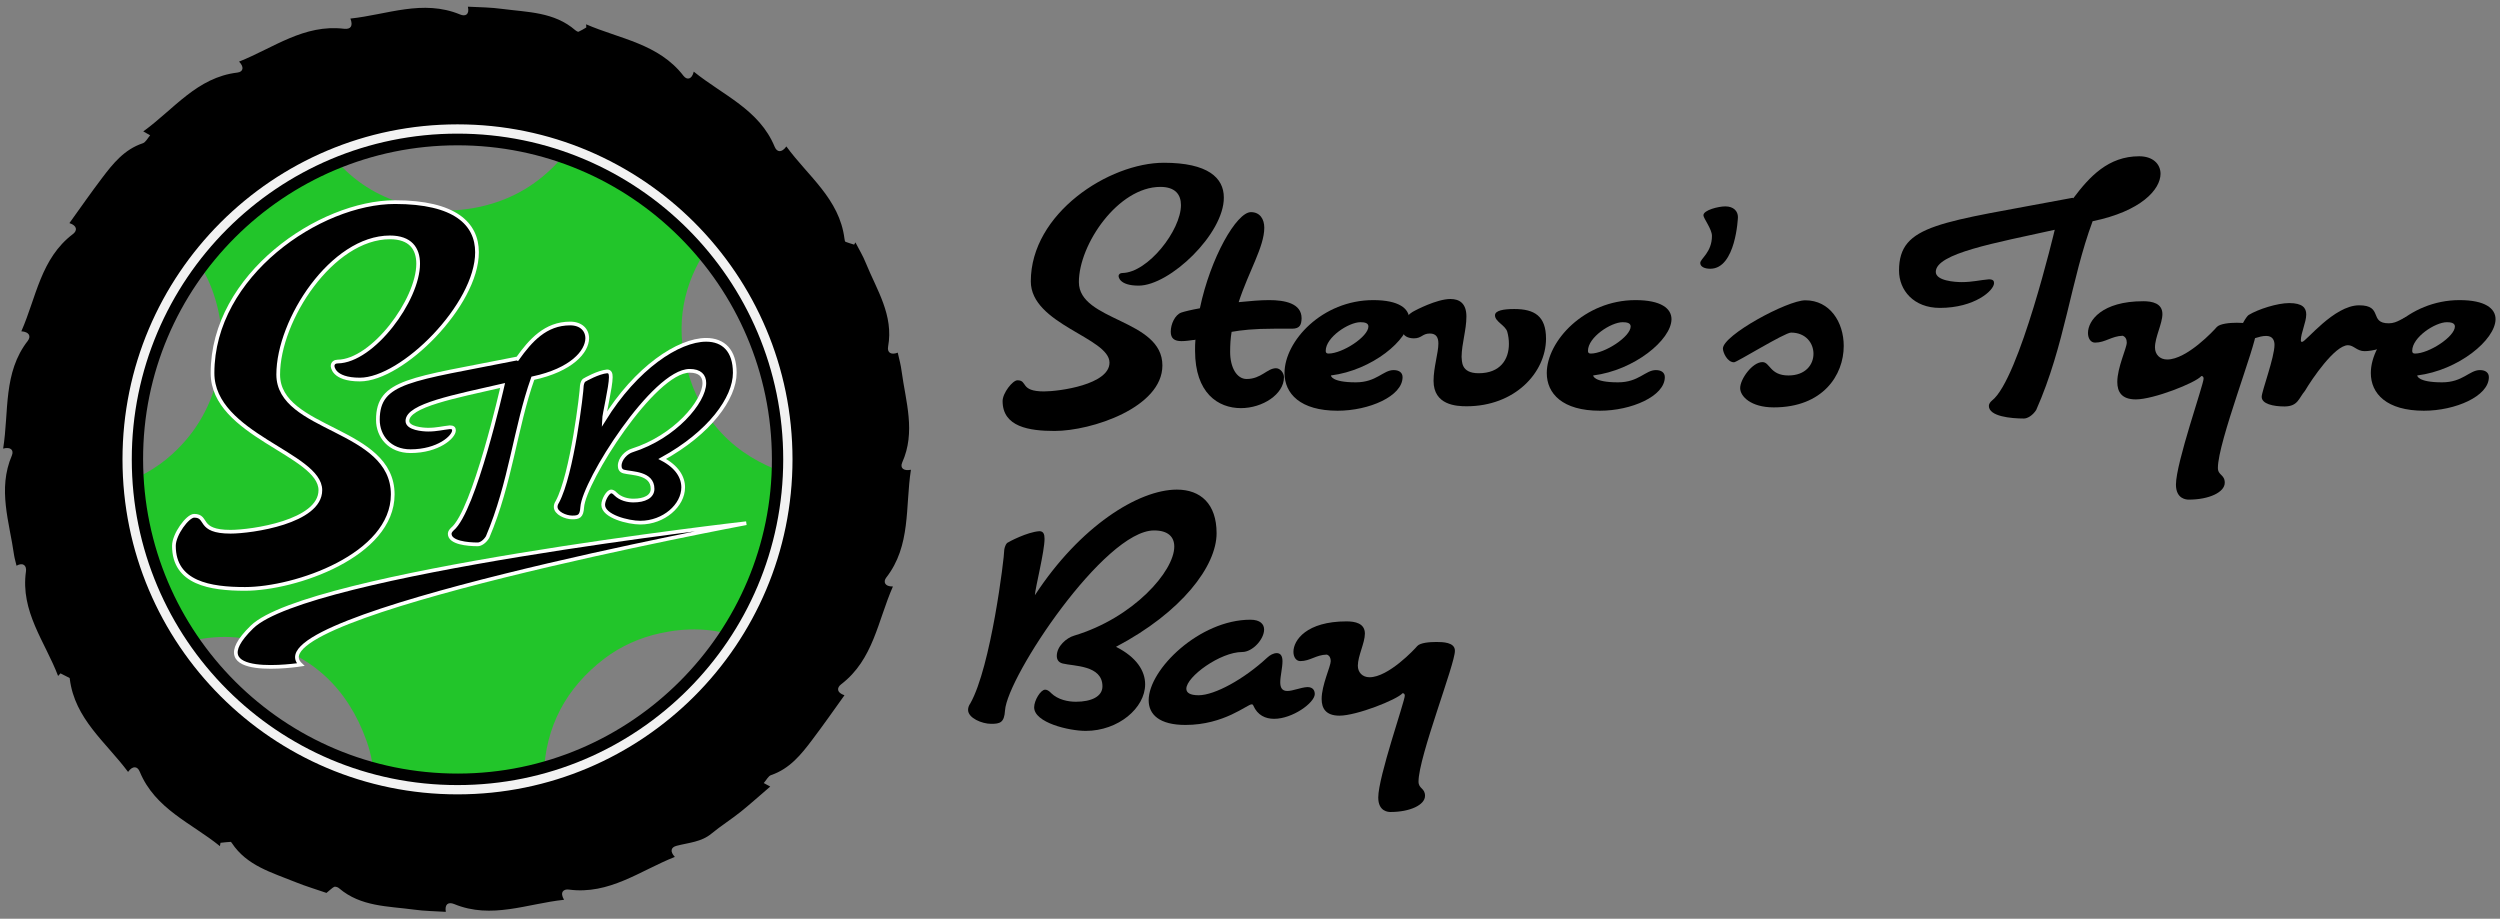 <?xml version="1.0" encoding="utf-8"?>
<!-- Generator: Adobe Illustrator 23.0.3, SVG Export Plug-In . SVG Version: 6.00 Build 0)  -->
<svg version="1.1" id="Layer_1" xmlns="http://www.w3.org/2000/svg" xmlns:xlink="http://www.w3.org/1999/xlink" x="0px" y="0px"
	 viewBox="0 0 1347 495" style="enable-background:new 0 0 1347 495;" xml:space="preserve">
<rect x="0" y="0" width="1347" height="495" fill="#808080" stroke="none"/>
<style type="text/css">
	.st0{fill:#22C52A;}
	.st1{fill:none;stroke:#F2F2F2;stroke-width:5;stroke-miterlimit:10;}
	.st2{stroke:#FFFFFF;stroke-width:2;stroke-miterlimit:10;}
</style>
<path class="st0" d="M444.1,265.5c14.1,12.1,19.5,32.4,13.1,49.8c-8.9,24.5-34.8,36.4-59.6,27.8c-13.7-4.8-27.8-5-42-1.9
	c-10.9,2.4-21,6.9-29.9,13.6c-20.7,15.8-31.9,36.7-32.7,62.9c-0.2,6.8,0.3,13.5-1.7,20.2c-5,17.1-20.7,30.8-38.4,32.9
	c-21.1,2.4-40.4-8.8-48.3-28.5c-2.6-6.3-3.3-13-3.2-19.9c0.1-7.8-1.2-15.7-3.9-23.2c-10.2-28.6-29.8-46.8-59.4-54
	c-15.4-3.7-30.5-2.1-45.3,3.1c-16.9,5.9-32.6,3.5-46.1-8.3c-14.3-12.6-19.2-28.8-14.2-47.1c4.1-15.2,14.3-25.6,29.2-30.7
	c11.6-3.9,22.2-9.3,31.2-17.6c13.2-12,21.4-26.9,25-44.3c3-15.1,1.7-29.8-3.6-44.2c-2.8-7.6-6.9-14.5-11.9-20.9
	c-11.2-15.1-13.8-31.4-5.8-48.7C107,64.1,134,54.1,156.4,64c8.1,3.6,14.4,9.1,19.6,16.2c8.8,12,19.9,21.2,33.7,26.8
	c17,7,34.4,8.3,52.3,3.6c17.3-4.5,31.2-13.9,42.4-27.6c1.7-2,3.1-4.2,4.6-6.4c14.7-21.6,45.2-26.3,65.7-9.9
	c13.7,10.9,19.4,25.3,17.4,42.6c-1,9-5.6,16.4-10.6,23.8c-13.6,19.9-17.6,41.8-11.5,65.1c7.5,28.5,25.7,47.4,53.6,56.8
	C431,257.6,438.1,260.3,444.1,265.5z"/>
<path d="M270.6,4.8c13.7,1.8,28,1.6,39.4,11.5c0.5,0.4,1.3,0.9,1.7,0.8c1.4-0.6,2.8-1.5,4.2-2.3c0-0.6-0.1-1.1-0.1-1.7
	c18.2,7.9,39.1,10.4,52.5,27.8c1.9,2.4,4.5,1.9,5.5-2.3c15.7,12.7,35.3,20.4,43.6,40.5c1.2,2.9,3.7,3.4,6.3-0.2
	c11.6,16,28.6,28.2,31.3,49.7c0.1,0.6,0.2,1.6,0.6,1.7c1.5,0.6,3.1,1,4.6,1.5c0.2-0.4,0.5-0.8,0.7-1.2c1.9,3.7,4.1,7.3,5.6,11.1
	c5.9,14.5,15.1,28.1,12,45.1c-0.6,3.5,2,4.5,5.2,3.2c0.8,3.5,1.7,6.8,2.1,10.1c2.2,16.3,7.7,32.6,0.3,49.1c-1.3,3,0.8,4.7,4.7,3.9
	c-3.1,20.1,0.1,40.9-13.3,58.1c-1.7,2.2-0.9,4.9,3.6,4.8c-8.2,18.6-10.5,39.4-27.9,52.7c-2.4,1.8-2.5,4.5,1.8,5.9
	c-5.8,8.1-11.4,16.1-17.3,23.9c-6,8-12.2,15.7-22.2,19.1c-1.6,0.5-2.6,2.8-4,4.3c1.5,0.8,2.3,1.2,3.5,1.9
	c-5.6,4.8-10.6,9.3-15.8,13.5c-5.1,4.1-10.7,7.6-15.8,11.8c-5.5,4.6-12.3,4.9-18.8,6.6c-3.2,0.8-3.7,3.1-1,6
	c-18.7,7.4-35.3,20.5-57.1,17.6c-2.7-0.4-5.1,1.3-2.6,5.5c-19.9,2.1-39.1,10.6-59.2,2.3c-3.2-1.3-5.2,0.1-4.5,4.2
	c-5.9-0.4-11.5-0.4-17.1-1.2c-14-1.9-28.7-1.5-40.4-11.5c-0.6-0.6-2-1-2.6-0.8c-1.2,0.6-2.2,1.7-4.2,3.3c-4.8-1.7-11-3.5-16.9-5.9
	c-12.5-5.1-26-8.7-34.1-21c-0.2-0.3-0.5-0.7-0.7-0.6c-1.8,0.1-3.6,0.3-5.4,0.5c-0.1,0.6-0.2,1.2-0.3,1.8
	c-15.3-12.4-34.9-20-43.2-40.1c-1.2-3-3.8-3.4-6.3,0.1c-11.9-16-28.7-28.5-31.4-50.1c0-0.2,0-0.4-0.1-0.5c-1.6-0.8-3.3-1.7-4.9-2.5
	c-0.4,0.5-0.8,0.9-1.3,1.4c-7-18.4-20.4-34.7-17.3-56.4c0.4-3-1.5-5-5.1-3c-0.4-1.9-1-3.7-1.3-5.6c-2.5-17.9-9-35.6-1.2-53.8
	c1.2-2.9-0.7-4.8-4.7-3.7c3.2-20.1-0.1-40.9,13.3-58.1c1.8-2.4,0.8-4.8-3.5-5.1c8.1-18.4,10.4-39.2,27.8-52.4
	c2.4-1.8,2.4-4.5-1.9-5.9c5.9-8.2,11.6-16.4,17.6-24.3c5.9-7.8,12-15.4,21.9-18.7c1.6-0.5,2.6-2.7,4-4.3c-1.4-0.8-2.2-1.3-3.7-2.1
	c16.6-12,28.9-29.1,50.7-31.7c3.3-0.4,3.7-3.1,0.9-5.9c18.6-7.4,35-20.3,56.6-17.7c3.7,0.4,4.9-1.6,3.4-5.5
	c19.8-2.1,39-10.5,59.1-2.2c2.8,1.2,5.2,0.1,4.2-4.2C258.8,3.9,264.8,4,270.6,4.8z M77.1,247.5c0.1,93.7,76,169.4,169.7,169.3
	c93.3-0.1,169.3-76.3,169.1-169.5c-0.2-93.5-76.1-169.1-169.5-169C153,78.3,76.9,154.3,77.1,247.5z"/>
<path class="st1" d="M246.5,69.5c-98.3,0-178,79.7-178,178s79.7,178,178,178s178-79.7,178-178S344.8,69.5,246.5,69.5z"/>
<path class="st2" d="M162,358.1c0,0-56,8.7-26.2-20.3s266.3-55.9,266.3-55.9S134.3,332,162,358.1z"/>
<g>
	<path class="st2" d="M193.9,204.5c-14.7,0-14.7-7.3-14.7-7.3c0-1.6,1.3-2.4,2.7-2.4c19-0.2,43.4-33.2,43.4-52.7
		c0-8.2-4.2-14.2-15.2-14.2c-31.2,0-60.2,44.5-60.2,73.9c0,30.5,61.7,28.5,61.7,64.6c0,32.8-52.4,50.9-79.6,50.9
		c-18.7,0-38.3-3.1-38.3-23.2c0-6.2,7.4-16.2,10.9-16.2c7.8,0,1.5,8.6,19.6,8.6c11.4,0,48.4-5.3,48.4-22.4
		c0-19.5-58.1-29.7-58.1-63.1c0-52.9,57.9-92.1,98.3-92.1c32.4,0,44.2,11.7,44.2,27C257.1,164.2,216.8,204.5,193.9,204.5z"/>
	<path class="st2" d="M287.1,203.8c-9.5,26.8-11.9,56.2-24.4,85.6c-1.6,2.6-3.8,3.9-5.3,3.9c-5.5,0-15.1-0.9-15.1-5.7
		c0-1,0.7-1.8,1.4-2.5c11.8-9.6,27.1-77.4,27.1-77.4c-25.6,5.9-51.3,10.7-51.3,19.1c0,4,8.2,4.7,11.2,4.7c4.7,0,7.7-0.9,11.7-1.3
		c1.7,0,2.2,0.6,2.2,1.7c0,3.5-8.5,11.2-23.4,11.2c-11.3,0-17.6-8-17.6-16.9c0-21.2,17.8-21.6,74.8-33c0,0,0.2,0,0.4,0.1
		c7-9.8,15.1-19,28.4-19c5.8,0,9.2,3.4,9.2,8C316.3,189.4,308.1,199.3,287.1,203.8z"/>
	<path class="st2" d="M356.8,247.3c8,4.2,11.3,9.8,11.3,15.3c0,9.7-10.4,19-23.1,19c-6.5,0-20-3.4-20-9.6c0-2.8,2.6-7.2,4.3-7.2
		c0.6,0,1.4,0.3,2.3,1.3c2.8,2.8,6.7,3.6,9.7,3.6c6,0,10.3-2.1,10.3-6.3c0-8.7-11.2-8.2-15.4-9.3c-1.8-0.4-2.3-1.8-2.3-3.1
		c0-3.9,3.7-7.4,6.7-8.3c23.1-7.3,38.9-26.3,38.9-36.3c0-4-2.4-6.6-7.9-6.6c-19.3,0-57,59.6-57.9,73.5c-0.3,5-1.9,5.5-5.4,5.5
		s-8.9-2.3-8.9-5.7c0-0.9,0.3-1.8,0.9-2.7c8-14.9,13.2-59.4,13.2-62.7c0,0,0.2-1.9,1.2-2.8c0.6-0.4,7.7-4.4,12.4-4.8
		c1.6,0,2,1.2,2,3.1c0,5.3-3.6,20-3.7,23c17.4-28.1,40.2-43.1,55.1-43.1c9.3,0,15.4,5.8,15.4,17.8
		C395.9,214.5,382.4,233.2,356.8,247.3z"/>
</g>
<g>
	<path d="M613.5,153.9c-10.8,0-10.8-5.1-10.8-5.1c0-1.1,0.9-1.7,2-1.7c13.8-0.2,31.6-23,31.6-36.6c0-5.7-3.1-9.8-11.1-9.8
		c-22.7,0-43.9,30.9-43.9,51.3c0,21.2,45,19.8,45,44.9c0,22.7-38.2,35.3-58.1,35.3c-13.7,0-28-2.2-28-16.1c0-4.3,5.4-11.2,8-11.2
		c5.7,0,1.1,6,14.3,6c8.3,0,35.3-3.7,35.3-15.5c0-13.5-42.4-20.6-42.4-43.8c0-36.7,42.2-63.9,71.7-63.9c23.7,0,32.3,8.1,32.3,18.7
		C659.6,125.9,630.3,153.9,613.5,153.9z"/>
	<path d="M696.2,177.1h-9.7c-11.2,0-17.8,0.8-22.9,1.7c-0.6,3.4-0.8,7.1-0.8,10.8c0,8.3,3.5,14.6,8.9,14.6c7.8,0,11.1-5.8,15.8-5.8
		c2.3,0,4.3,2.5,4.3,4.9c0,9.1-11.5,16.6-23.2,16.6c-12.3,0-24.7-8.1-24.7-30.9c0-2,0-4,0.2-6c-0.5,0.2-0.8,0.2-1.2,0.2
		c-1.5,0.2-4,0.6-6.3,0.6c-3.8,0-5.8-1.4-5.8-5.1c0-4.1,2.3-9.1,5.7-10.3c1.8-0.6,5.5-1.5,10-2.3c5.7-27.3,19.8-51.8,27.5-51.8
		c4.9,0,7.2,3.8,7.2,8.4c0,10.3-8.4,23.5-13.8,40.1c6-0.6,11.7-1.1,16.4-1.1c8.4,0,17.5,1.7,17.5,9.8
		C701.2,174.8,700.5,177.1,696.2,177.1z"/>
	<path d="M717.1,202.3c0,0,0,3.7,13.4,3.7c11.2,0,14.7-6.6,20.4-6.6c3.1,0,4.8,1.5,4.8,3.8c0,10.3-18.1,18.1-35,18.1
		c-20.1,0-28.6-9.2-28.6-20.3c0-17.2,20.3-39.3,47.8-39.3c13.8,0,19.4,4.5,19.4,10.3C759.1,183.1,739.3,199.5,717.1,202.3z
		 M733,173.6c-6.3,0-18.7,8.1-18.7,15.4c0,0.9,0.3,1.5,1.5,1.5c7.5,0,21.5-9.1,21.5-14.6C737.3,174,735.2,173.6,733,173.6z"/>
	<path d="M790.2,218.9c-5.5,0-17.8-0.6-17.8-13.7c0-7.2,2.6-15.1,2.6-20.1c0-3.2-1.1-5.4-4.6-5.4c-4.1,0-4.3,2.6-8.6,2.6
		c-2.8,0-6.3-1.1-6.3-4.8c0,0,0-6.8,6.8-10.1c0,0,11.7-6.3,19.2-6.3c4.8,0,8.6,2.3,8.6,9.4c0,7.4-2.5,14.4-2.6,21.8
		c0.3,2.1-0.6,8.8,9.2,8.8c11.7,0,16.3-7.5,16.3-15.8c0-2.2-0.3-4.5-0.9-6.6c-1.1-3.5-6.6-5.4-6.6-8.8c0-2.6,4.6-3.4,10.4-3.4
		c10.9,0,17.1,3.8,17.1,16C832.9,200.9,816.1,218.9,790.2,218.9z"/>
	<path d="M858.4,202.3c0,0,0,3.7,13.4,3.7c11.2,0,14.7-6.6,20.4-6.6c3.1,0,4.8,1.5,4.8,3.8c0,10.3-18.1,18.1-35,18.1
		c-20.1,0-28.6-9.2-28.6-20.3c0-17.2,20.3-39.3,47.8-39.3c13.8,0,19.4,4.5,19.4,10.3C900.5,183.1,880.6,199.5,858.4,202.3z
		 M874.3,173.6c-6.3,0-18.7,8.1-18.7,15.4c0,0.9,0.3,1.5,1.5,1.5c7.5,0,21.5-9.1,21.5-14.6C878.6,174,876.5,173.6,874.3,173.6z"/>
	<path d="M921.5,144.8c-3.1,0-5.4-1.1-5.4-3.1c0-2.3,6.3-5.7,6.3-14.6c0-3.7-4.6-9.5-4.6-11.1c0-2.8,8.1-4.8,11.8-4.8
		c4.5,0,6.8,2.6,6.8,5.8C936.4,117.2,935.3,144.8,921.5,144.8z"/>
	<path d="M955.7,219.5c-12.4,0-18.1-6-18.1-10.4c0-4.9,6.6-14,12-14c4.1,0,4,7.2,14,7.2c9.2,0,13.5-5.8,13.5-11.7
		c0-5.7-4.1-11.4-12.1-11.4c-3.4,0-29.2,16-30.7,16c-3.7,0-6-5.4-6-7.4c0-7.2,34.7-26,44.4-26c13.2,0,20.7,11.7,20.7,24.6
		C993.4,202.1,982.2,219.5,955.7,219.5z"/>
</g>
<g>
	<path d="M1127.5,119.2c-11.8,31.8-14.9,66.8-30.4,101.7c-2,3.1-4.8,4.6-6.6,4.6c-6.9,0-18.9-1.1-18.9-6.8c0-1.2,0.9-2.2,1.7-2.9
		c14.7-11.4,33.8-92,33.8-92c-32,7.1-64.1,12.7-64.1,22.7c0,4.8,10.3,5.5,14,5.5c5.8,0,9.7-1.1,14.6-1.5c2.2,0,2.8,0.8,2.8,2
		c0,4.1-10.6,13.4-29.2,13.4c-14.1,0-22-9.5-22-20.1c0-25.2,22.3-25.7,93.4-39.2c0,0,0.3,0,0.5,0.2c8.8-11.7,18.9-22.6,35.5-22.6
		c7.2,0,11.5,4,11.5,9.5C1164,102.1,1153.7,113.8,1127.5,119.2z"/>
	<path d="M1195,252.1c0,4.1,3.7,3.5,3.7,8c0,5.1-8.4,9.1-19.4,9.1c-1.1,0-6.9-0.2-6.9-8.1c0-11.7,14.9-53.9,14.9-57.1
		c0-1.1-0.6-1.4-1.2-1.4c-3.1,3.7-25.8,12.6-35.3,12.6c-7.7,0-10-4.1-10-9.4c0-7.8,5.1-18.3,5.1-21.2c0-1.7-0.6-3.1-2.2-3.7
		c-6,0.2-9.4,3.7-14.9,3.7c-2.3,0-3.8-2.2-3.8-5.2c0-6.6,7.4-17.1,29.8-17.1c4.8,0,10.3,1.1,10.3,6.9c0,5.2-4,12.4-4,18
		c0,3.7,2.5,6.5,6.6,6.5c10.6,0,25.3-15.8,26.7-17.5c1.7-1.8,6.9-2.3,10.8-2.3c3.5,0,10.4,0.2,10.4,4.9
		C1215.6,185.8,1195,238.2,1195,252.1z"/>
	<path d="M1274,189.2c-4.1,0-5.8-3.2-8.9-3.2c-7.1,0-19.5,18.3-23.2,24.6c-3.4,4-3.7,8.3-10.9,8.4c-6.3,0-12.4-1.4-12.4-5.2
		c0-2.9,6.9-21.2,6.9-28c0-2.3-0.9-4.8-4.5-4.8c-4,0-7.5,2.2-10.9,2.2c-1.8,0-3.4-1.2-3.4-3.5c0-3.4,3.8-9.4,4.9-10
		c5.1-3.1,15.4-6.4,21.8-6.4c7.2,0,9.2,2.6,9.2,6.1c0,4.3-2.9,10-2.9,14c0,0.5,0.2,0.8,0.5,0.8h0.2c2,0,17.1-19.7,30.7-19.7
		c13.2,0,5.1,9.7,16,9.7c4.8,0,7.7-3.4,10.4-3.5c0.9,0,1.4,1.4,1.4,2.8C1298.9,182,1283.2,189.2,1274,189.2z"/>
	<path d="M1302.4,202.3c0,0,0,3.7,13.4,3.7c11.2,0,14.7-6.6,20.4-6.6c3.1,0,4.8,1.5,4.8,3.8c0,10.3-18.1,18.1-35,18.1
		c-20.1,0-28.6-9.2-28.6-20.3c0-17.2,20.3-39.3,47.8-39.3c13.8,0,19.4,4.5,19.4,10.3C1344.5,183.1,1324.7,199.5,1302.4,202.3z
		 M1318.4,173.6c-6.3,0-18.7,8.1-18.7,15.4c0,0.9,0.3,1.5,1.5,1.5c7.5,0,21.5-9.1,21.5-14.6C1322.7,174,1320.5,173.6,1318.4,173.6z"
		/>
</g>
<g>
	<path d="M601.3,348.5c11.1,5.6,15.7,13,15.7,20.2c0,12.8-14.5,25.1-32,25.1c-9,0-27.8-4.4-27.8-12.7c0-3.7,3.5-9.5,5.9-9.5
		c0.9,0,1.9,0.4,3.2,1.8c3.8,3.7,9.3,4.7,13.4,4.7c8.3,0,14.3-2.8,14.3-8.3c0-11.5-15.5-10.8-21.4-12.3c-2.5-0.6-3.2-2.4-3.2-4.1
		c0-5.2,5.2-9.7,9.3-10.9c32-9.6,54-34.7,54-48c0-5.3-3.4-8.7-10.9-8.7c-26.7,0-79.1,78.7-80.3,97c-0.4,6.6-2.7,7.2-7.5,7.2
		c-4.9,0-12.4-3.1-12.4-7.5c0-1.2,0.4-2.4,1.2-3.5c11.1-19.6,18.3-78.4,18.3-82.8c0,0,0.3-2.5,1.6-3.7c0.9-0.6,10.6-5.8,17.3-6.3
		c2.2,0,2.8,1.6,2.8,4.1c0,6.9-5,26.4-5.2,30.4c24.2-37.1,55.8-56.9,76.5-56.9c12.8,0,21.4,7.7,21.4,23.5
		C655.5,305,636.7,329.9,601.3,348.5z"/>
	<path d="M686.5,387.3c-4.7,0-8.9-1.9-11.2-7.1c-0.1-0.4-0.4-0.7-0.9-0.7c-2.4,0-14.8,11.1-35.7,11.1c-14,0-19.8-5.6-19.8-13.3
		c0-16.7,27.5-43.4,54.8-43.4c5.3,0,7.4,2.4,7.4,5.3c0,5.2-6.2,12.1-11.8,12.1c-11.8,0-30.1,13.3-30.1,19.8c0,2.1,1.9,3.5,6.6,3.5
		c8.7,0,24.5-8.7,36.9-20.2c1.6-1.5,3.5-2.5,5.2-2.5c1.8,0,3.1,1.2,3.1,4.3c0,3.7-1.2,8.1-1.2,11.4c0,2.8,0.9,4.7,3.8,4.7
		c3,0,7.2-1.9,10.8-2.1c3.1,0,4,1.9,4,3.8C708.3,378.7,696.4,387.3,686.5,387.3z"/>
	<path d="M764.3,421.1c0,4,3.5,3.4,3.5,7.7c0,4.9-8.1,8.7-18.6,8.7c-1,0-6.6-0.1-6.6-7.8c0-11.2,14.3-51.8,14.3-54.9
		c0-1-0.6-1.3-1.2-1.3c-3,3.5-24.8,12.1-34,12.1c-7.4,0-9.6-4-9.6-9c0-7.5,4.9-17.6,4.9-20.4c0-1.6-0.6-3-2.1-3.5
		c-5.8,0.1-9,3.5-14.3,3.5c-2.2,0-3.7-2.1-3.7-5c0-6.3,7.1-16.4,28.6-16.4c4.6,0,9.9,1,9.9,6.6c0,5-3.8,12-3.8,17.3
		c0,3.5,2.4,6.2,6.3,6.2c10.2,0,24.4-15.2,25.7-16.8c1.6-1.8,6.6-2.2,10.3-2.2c3.4,0,10,0.1,10,4.7
		C784.1,357.5,764.3,407.8,764.3,421.1z"/>
</g>
</svg>
